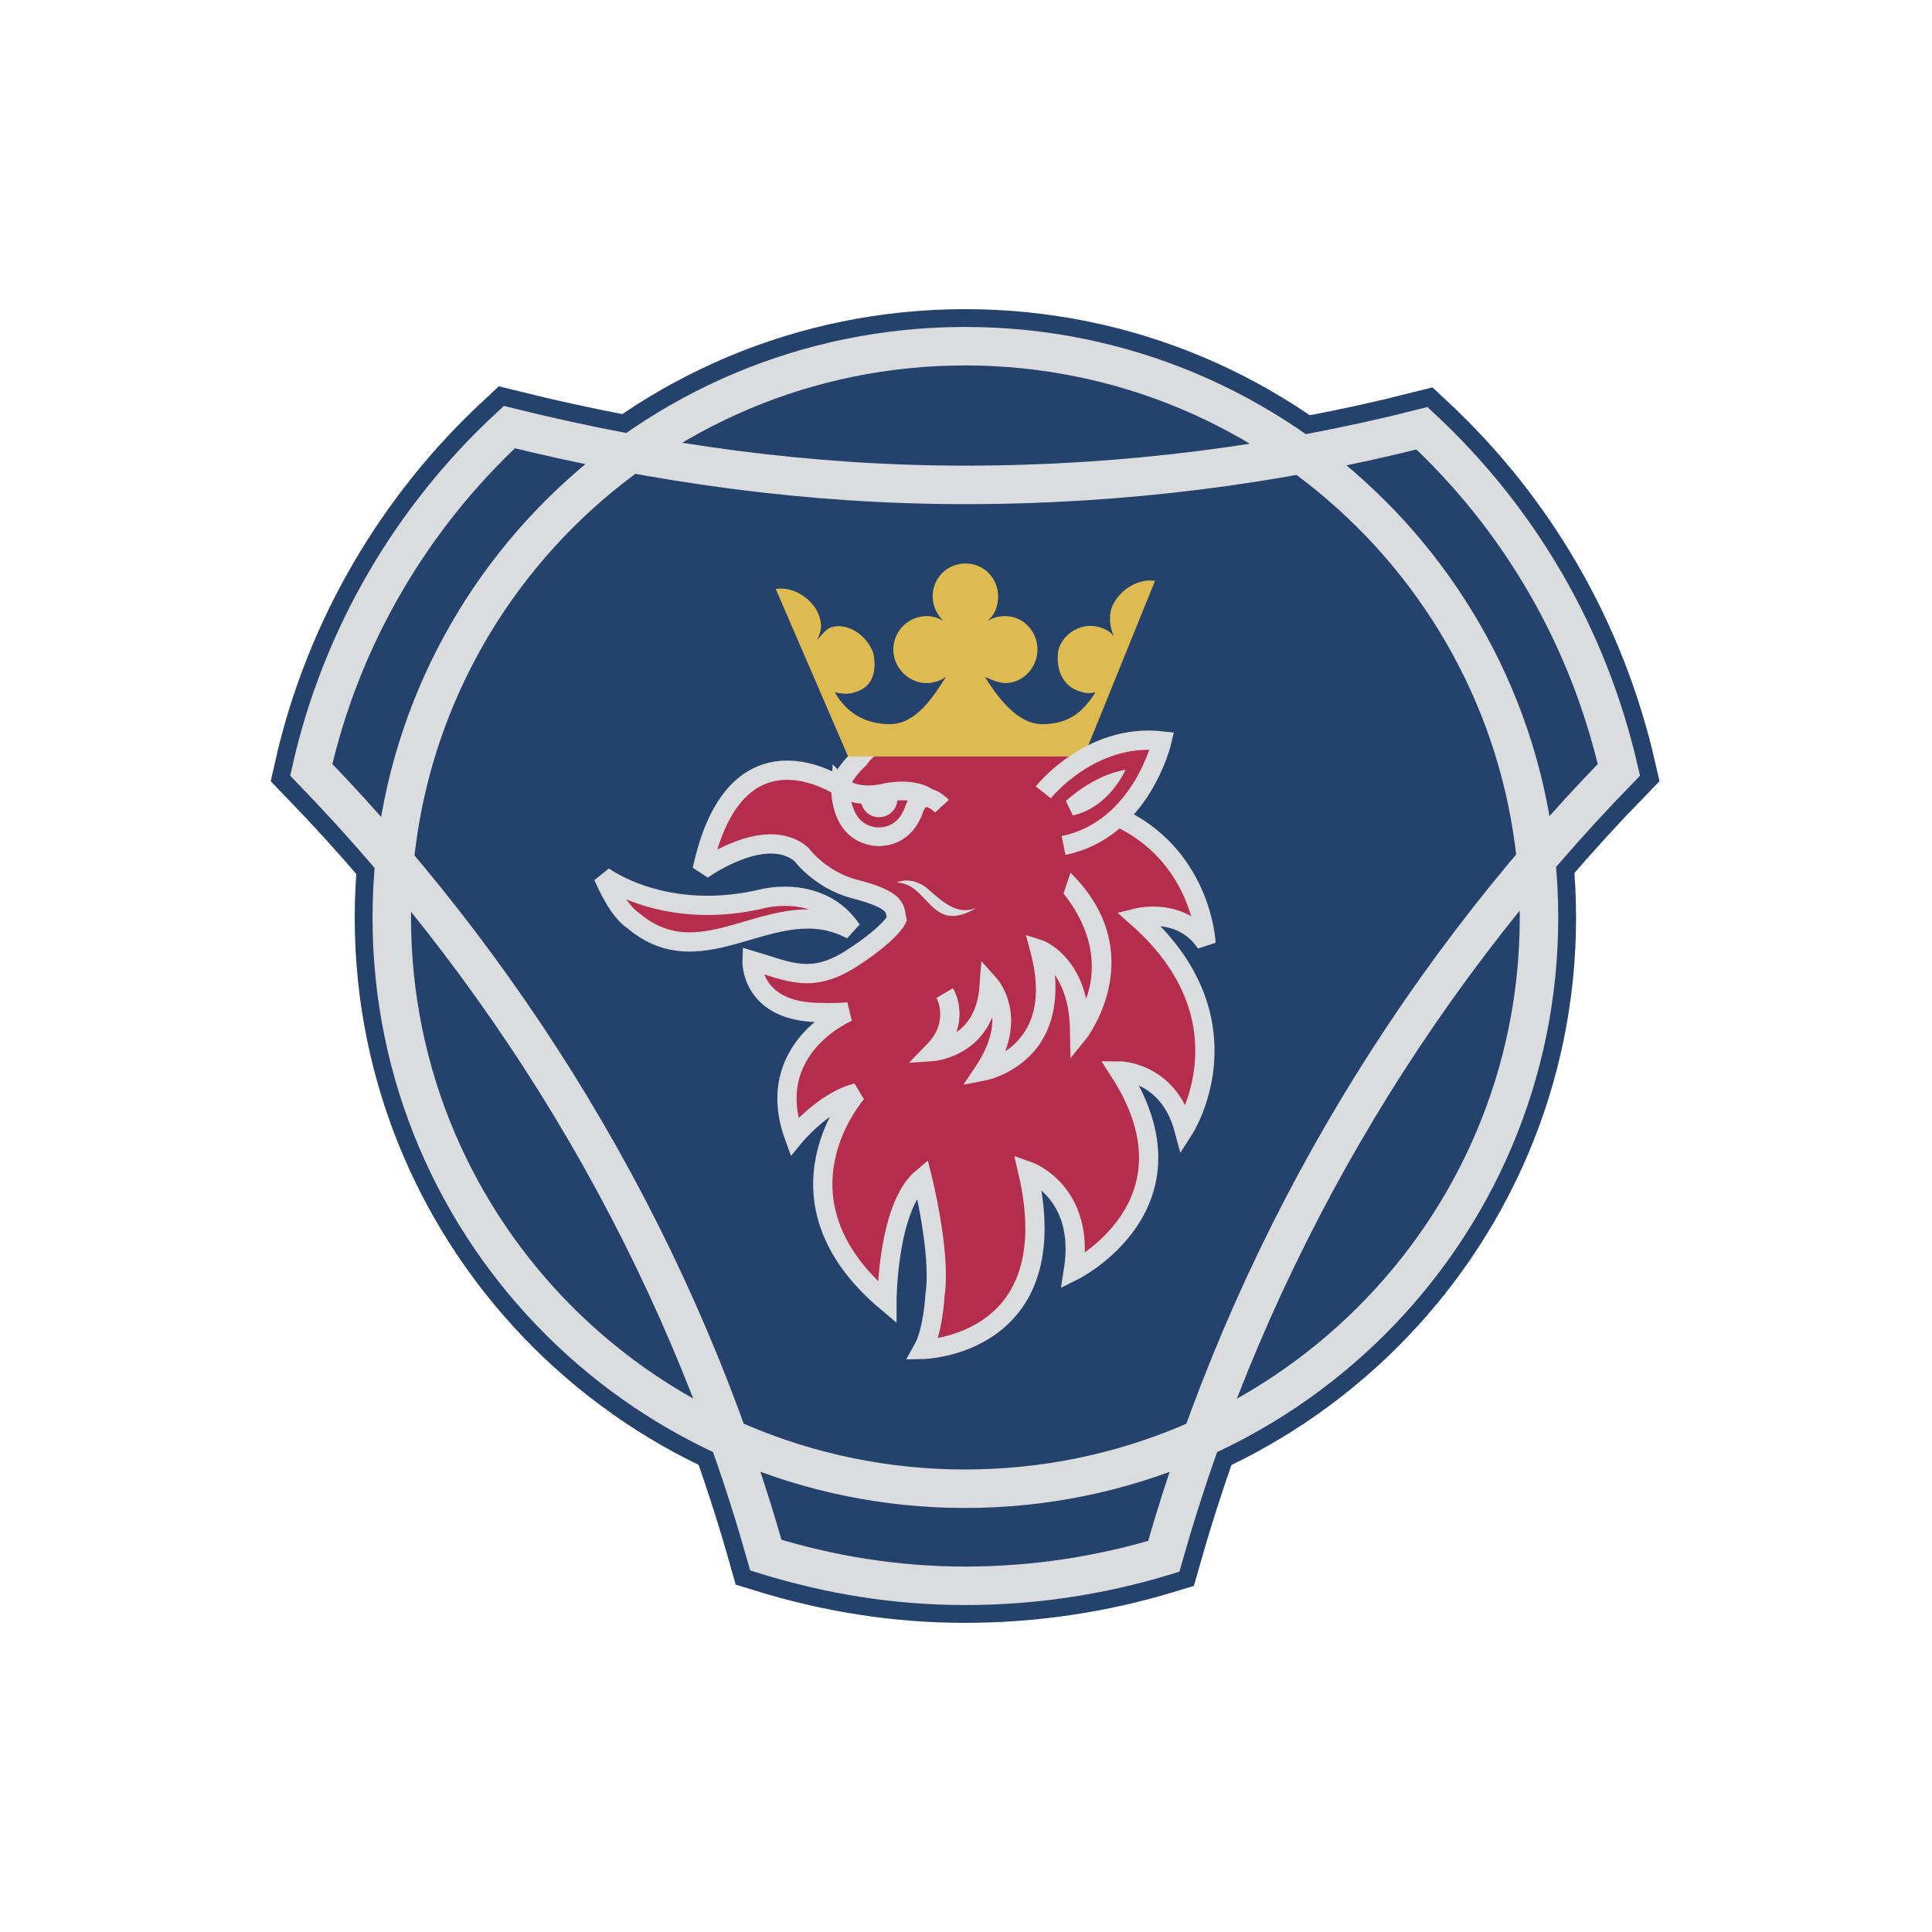 <svg width="100" height="100" viewBox="0 0 100 100" fill="none" xmlns="http://www.w3.org/2000/svg">
<g clip-path="url(#clip0_919_6897)">
<path fill-rule="evenodd" clip-rule="evenodd" d="M26.363 22.107C21.327 26.773 17.67 32.935 16.111 39.845C27.022 51.121 35.265 65.001 39.642 80.495C42.939 81.513 46.356 82.081 49.953 82.081C53.436 82.082 56.901 81.568 60.234 80.556C64.641 65.031 72.824 51.121 83.794 39.845C82.205 32.935 78.639 26.863 73.603 22.167C66.049 24.081 58.106 25.098 49.953 25.098C41.83 25.098 33.976 23.991 26.363 22.107Z" fill="#25426D" stroke="#25426D" stroke-width="3.836" stroke-miterlimit="2.613" stroke-linecap="round"/>
<path fill-rule="evenodd" clip-rule="evenodd" d="M20.278 47.502C20.278 31.17 33.557 17.919 49.953 17.919C66.35 17.919 79.659 31.17 79.659 47.502C79.659 63.804 66.35 77.056 49.953 77.056C33.557 77.056 20.278 63.805 20.278 47.502Z" fill="#25426D" stroke="#25426D" stroke-width="3.836" stroke-miterlimit="2.613" stroke-linecap="round"/>
<path d="M26.363 22.107C21.327 26.773 17.67 32.935 16.111 39.844C27.022 51.121 35.266 65.001 39.642 80.495C42.939 81.513 46.356 82.081 49.953 82.081C53.436 82.082 56.901 81.568 60.234 80.556C64.641 65.031 72.824 51.121 83.794 39.845C82.205 32.935 78.639 26.863 73.603 22.167C66.049 24.081 58.106 25.098 49.953 25.098C41.83 25.098 33.977 23.991 26.363 22.107ZM20.278 47.502C20.278 31.17 33.557 17.919 49.953 17.919C66.35 17.919 79.658 31.17 79.658 47.502C79.658 63.804 66.35 77.056 49.953 77.056C33.557 77.056 20.278 63.805 20.278 47.502Z" stroke="#DBDCDD" stroke-width="1.992" stroke-miterlimit="2.613" stroke-linecap="round"/>
<path fill-rule="evenodd" clip-rule="evenodd" d="M39.612 46.485C41.38 46.156 43.119 46.665 44.078 48.13C40.121 46.007 36.494 50.793 32.777 47.652C32.028 47.143 31.489 45.947 31.219 45.349C31.219 45.349 34.426 47.771 39.612 46.485Z" fill="#B52D4C" stroke="#DBDCDD" stroke-width="0.996" stroke-miterlimit="2.613" stroke-linecap="round"/>
<path fill-rule="evenodd" clip-rule="evenodd" d="M49.174 37.751C47.136 37.781 45.188 38.169 44.468 39.276C44.468 39.276 43.629 40.024 43.479 40.712C43.479 40.712 38.053 37.033 36.345 45.02C36.345 45.02 39.612 42.656 41.47 44.212C41.47 44.212 42.43 45.528 44.198 46.007C46.566 46.605 46.297 47.083 46.416 47.592C46.416 47.592 46.057 48.34 44.049 49.626C41.981 50.942 40.841 50.284 38.923 49.716C38.923 49.716 38.803 52.438 42.55 52.408C42.55 52.408 43.149 52.438 43.899 52.378C43.899 52.378 39.432 54.233 41.111 58.839C41.111 58.839 42.639 56.984 44.349 56.566C44.349 56.566 39.492 62.011 45.907 67.394C45.907 67.394 45.907 62.489 47.736 60.963C47.736 60.963 48.725 64.881 48.395 67.035C48.395 67.035 48.305 68.89 47.766 69.847C47.766 69.847 55.319 69.697 53.192 60.604C53.192 60.604 56.218 61.651 55.559 65.779C55.559 65.779 62.424 62.369 57.926 55.429C57.926 55.429 60.475 55.429 61.284 58.45C61.284 58.45 64.911 52.827 58.886 47.502C58.886 47.502 61.164 46.934 62.423 48.818C62.423 48.818 62.243 44.541 58.196 42.447C57.237 41.968 59.486 40.892 59.096 40.054L49.174 37.751Z" fill="#B52D4C"/>
<path d="M49.174 37.751C47.136 37.781 45.188 38.169 44.468 39.276C44.468 39.276 43.629 40.024 43.479 40.712C43.479 40.712 38.053 37.033 36.345 45.02C36.345 45.02 39.612 42.656 41.47 44.212C41.47 44.212 42.43 45.528 44.198 46.007C46.566 46.605 46.297 47.083 46.416 47.592C46.416 47.592 46.057 48.34 44.049 49.626C41.981 50.942 40.841 50.284 38.923 49.716C38.923 49.716 38.803 52.438 42.55 52.408C42.55 52.408 43.149 52.438 43.899 52.378C43.899 52.378 39.432 54.233 41.111 58.839C41.111 58.839 42.639 56.984 44.349 56.566C44.349 56.566 39.492 62.011 45.907 67.394C45.907 67.394 45.907 62.489 47.736 60.963C47.736 60.963 48.725 64.881 48.395 67.035C48.395 67.035 48.305 68.89 47.766 69.847C47.766 69.847 55.319 69.697 53.192 60.604C53.192 60.604 56.218 61.651 55.559 65.779C55.559 65.779 62.424 62.369 57.926 55.429C57.926 55.429 60.475 55.429 61.284 58.45C61.284 58.45 64.911 52.827 58.886 47.502C58.886 47.502 61.164 46.934 62.423 48.818C62.423 48.818 62.243 44.541 58.196 42.447C57.237 41.968 59.486 40.892 59.096 40.054" stroke="#DBDCDD" stroke-width="0.996" stroke-miterlimit="2.613"/>
<path fill-rule="evenodd" clip-rule="evenodd" d="M50.972 35.029C51.632 36.076 52.651 37.482 53.94 37.482C55.288 37.482 56.039 36.884 56.697 35.837C56.308 35.897 56.217 35.897 55.858 35.776C55.019 35.508 54.63 34.67 54.779 33.653C55.048 32.725 56.008 32.217 56.877 32.456C57.207 32.546 57.476 32.696 57.657 32.935C57.476 32.546 57.387 32.067 57.507 31.559C57.777 30.661 58.826 29.913 59.785 30.063L56.098 39.157H43.898L40.151 30.482C41.111 30.332 42.159 31.05 42.43 31.977C42.579 32.456 42.459 32.785 42.28 33.144C42.46 32.965 42.729 32.546 43.059 32.456C43.958 32.217 44.948 32.965 45.218 33.862C45.397 34.939 45.068 35.597 44.228 35.837C43.899 35.956 43.539 35.897 43.209 35.837C43.808 36.884 44.768 37.482 46.057 37.482C47.405 37.482 48.305 36.076 48.964 35.029C48.694 35.238 48.305 35.358 47.975 35.358C47.016 35.358 46.236 34.55 46.236 33.623C46.237 33.163 46.421 32.721 46.746 32.396C47.072 32.071 47.514 31.888 47.975 31.888C48.275 31.888 48.544 31.978 48.814 32.127C48.515 31.828 48.275 31.38 48.275 30.871C48.275 29.914 49.024 29.166 49.983 29.166C50.912 29.166 51.662 29.914 51.662 30.871C51.662 31.38 51.482 31.828 51.123 32.127C51.397 31.972 51.707 31.889 52.022 31.888C52.951 31.888 53.7 32.666 53.7 33.623C53.7 34.55 52.951 35.358 52.022 35.358C51.632 35.358 50.972 35.029 50.972 35.029Z" fill="#DDBB51"/>
<path fill-rule="evenodd" clip-rule="evenodd" d="M54.001 41.012C54.001 41.012 56.429 37.931 60.145 38.349C60.145 38.349 59.097 42.926 55.05 43.763L54.001 41.012Z" fill="#B52D4C"/>
<path d="M54.001 41.012C54.001 41.012 56.429 37.931 60.145 38.349C60.145 38.349 59.097 42.926 55.05 43.763" stroke="#DBDCDD" stroke-width="0.996" stroke-miterlimit="2.613"/>
<path fill-rule="evenodd" clip-rule="evenodd" d="M55.17 41.46C55.17 41.46 56.579 40.114 58.257 39.845C58.257 39.845 57.419 41.789 55.53 42.208L55.17 41.46ZM47.916 45.917C47.466 45.588 46.897 45.468 46.417 45.678C47.886 45.738 48.126 47.772 49.714 47.353C49.984 47.293 50.254 47.173 50.524 46.994C49.444 47.443 48.605 46.485 47.916 45.917ZM46.417 41.161C46.447 41.251 46.447 41.311 46.447 41.371C46.447 41.879 46.027 42.298 45.488 42.298C44.978 42.298 44.559 41.879 44.559 41.371V41.221C44.889 41.311 45.248 41.371 45.817 41.221C46.058 41.161 46.237 41.161 46.417 41.161Z" fill="#DBDCDD"/>
<path d="M48.066 41.311C48.066 41.311 47.466 40.742 45.908 41.011C44.229 41.431 43.51 40.682 43.51 40.682C43.51 40.682 43.36 42.956 45.188 43.285C45.188 43.285 46.717 43.614 47.317 41.879C47.766 40.652 48.755 41.729 48.755 41.729" stroke="#DBDCDD" stroke-width="0.966" stroke-miterlimit="2.613"/>
<path fill-rule="evenodd" clip-rule="evenodd" d="M48.456 51.66V51.631C48.516 51.69 49.115 52.917 47.976 54.054L47.047 55.011L48.336 54.921C48.366 54.921 50.494 54.742 51.363 52.648C51.393 53.276 51.213 54.113 50.524 55.16L49.864 56.147L51.063 55.908C51.124 55.908 52.862 55.519 53.881 53.934C54.48 53.007 54.72 51.81 54.601 50.464C54.99 51.033 55.38 51.96 55.38 53.395L55.409 54.771L56.279 53.695C56.279 53.664 59.606 49.327 55.409 45.169L55.049 46.246C56.818 48.49 56.669 50.464 56.219 51.69C55.679 49.357 54.091 48.729 54.031 48.699L53.102 48.4L53.341 49.298C53.79 50.973 53.701 52.379 53.041 53.396C52.742 53.844 52.382 54.203 52.023 54.413V54.442C52.922 52.079 51.603 50.643 51.542 50.584L50.793 49.746L50.703 50.942C50.643 52.288 50.074 53.036 49.504 53.425C49.834 52.498 49.594 51.6 49.324 51.152L48.456 51.66Z" fill="#DBDCDD"/>
</g>
<defs>
<clipPath id="clip0_919_6897">
<rect width="71.908" height="68" fill="white" transform="translate(14 16)"/>
</clipPath>
</defs>
</svg>

